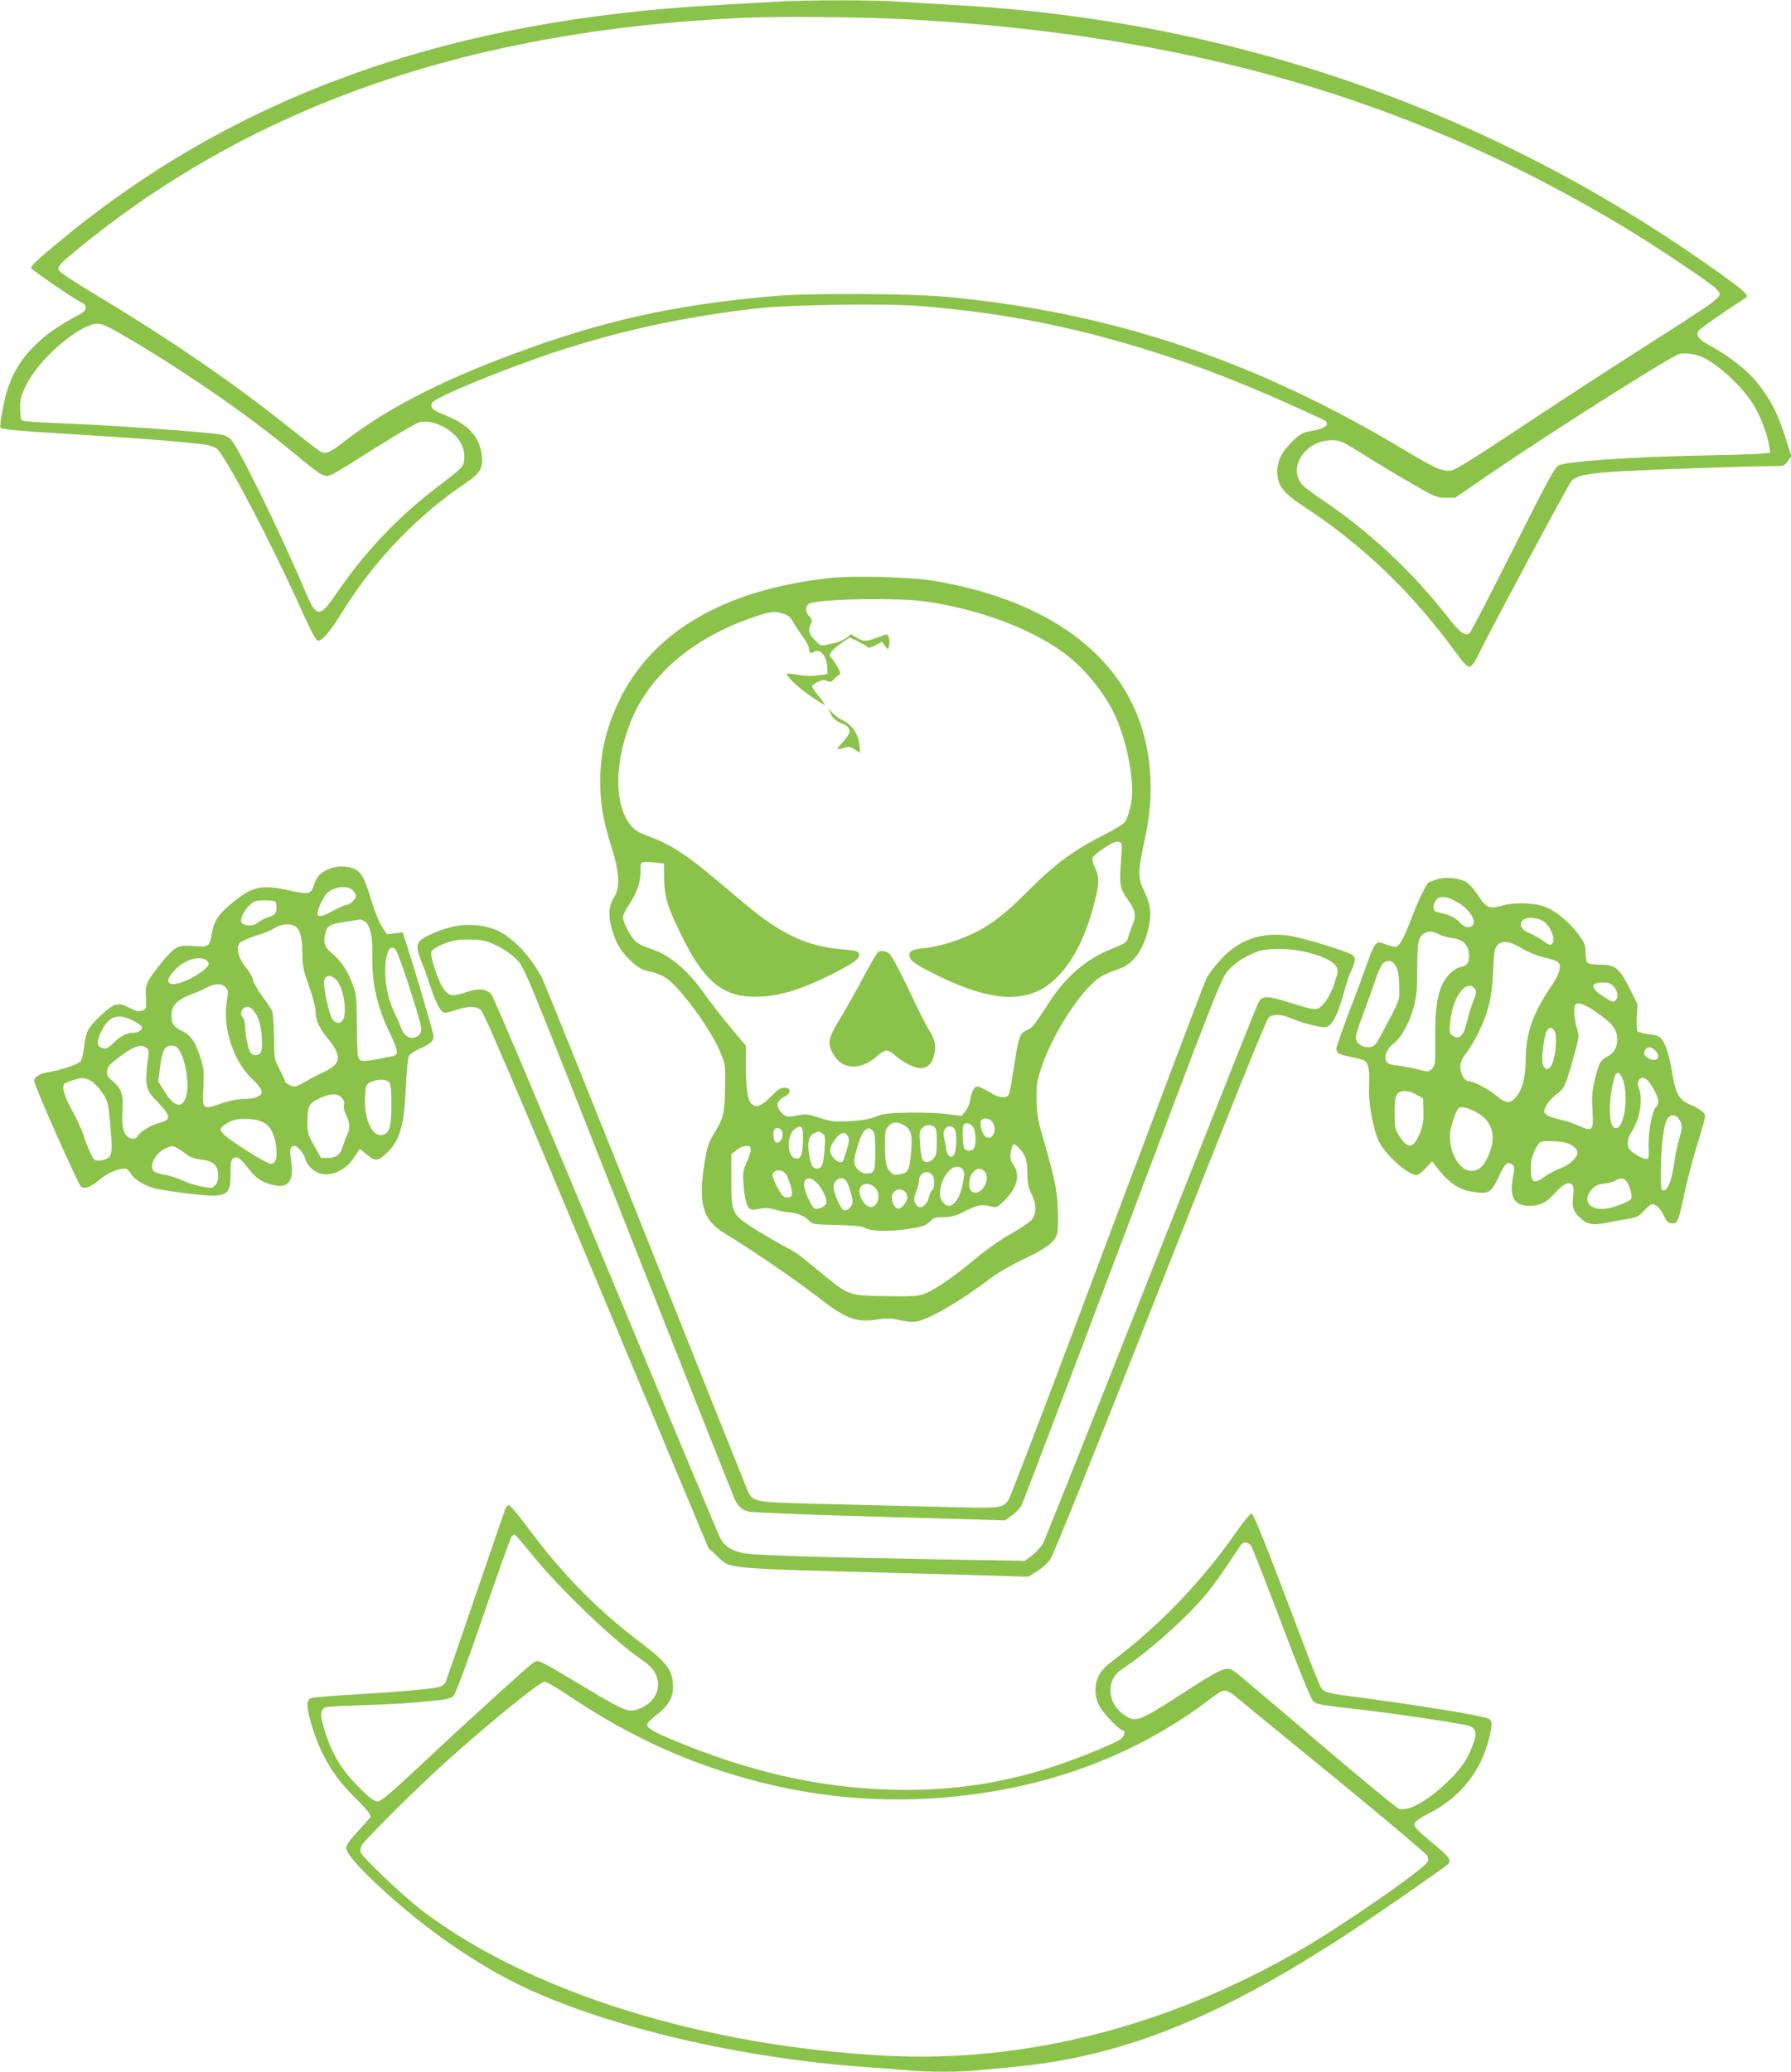 <?xml version="1.0" standalone="no"?>
<!DOCTYPE svg PUBLIC "-//W3C//DTD SVG 20010904//EN"
 "http://www.w3.org/TR/2001/REC-SVG-20010904/DTD/svg10.dtd">
<svg version="1.0" xmlns="http://www.w3.org/2000/svg"
 width="1107pt" height="1280pt" viewBox="0 0 1107 1280"
 preserveAspectRatio="xMidYMid meet">
<g transform="translate(0,1280) scale(0.1,-0.1)"
fill="#8bc34a" stroke="none">
<path d="M4790 12789 c-63 -4 -212 -12 -330 -19 -1667 -86 -2975 -548 -4055
-1431 -179 -147 -219 -184 -211 -197 9 -15 273 -195 308 -210 38 -16 37 -48
-3 -70 -150 -82 -211 -125 -286 -199 -106 -105 -161 -213 -194 -379 -12 -61
-20 -117 -17 -125 5 -12 88 -20 454 -42 405 -25 677 -46 805 -63 25 -3 59 -13
75 -23 50 -30 339 -580 537 -1021 49 -109 80 -166 91 -168 25 -5 74 52 147
170 196 318 464 599 758 797 101 68 118 97 108 182 -14 115 -89 193 -241 250
-62 23 -82 46 -63 73 27 36 459 213 767 314 403 132 799 217 1250 268 194 21
765 30 971 15 555 -42 1033 -139 1580 -321 282 -93 569 -211 932 -380 59 -28
26 -59 -82 -75 -34 -6 -56 -18 -94 -53 -71 -67 -101 -124 -102 -192 0 -91 32
-133 172 -225 361 -237 666 -531 933 -899 40 -55 69 -86 81 -86 13 0 29 21 55
73 116 229 559 1056 577 1075 34 36 107 50 337 62 242 12 760 30 892 30 85 0
87 1 108 30 l22 31 -32 102 c-54 169 -97 253 -189 365 -52 64 -168 154 -265
207 -83 45 -103 66 -91 98 5 11 160 121 297 208 19 12 -7 38 -127 125 -1411
1020 -3025 1589 -4780 1684 -110 6 -258 15 -330 20 -148 11 -594 11 -765 -1z
m831 -109 c1725 -95 3096 -492 4404 -1275 205 -123 560 -360 584 -391 41 -52
84 -18 -541 -418 -189 -121 -504 -327 -700 -457 -231 -154 -370 -240 -394
-245 -55 -10 -94 6 -299 129 -921 552 -1809 849 -2825 943 -226 21 -850 24
-1065 5 -620 -54 -1064 -153 -1620 -361 -464 -173 -783 -340 -1049 -547 -76
-59 -104 -70 -135 -53 -12 6 -90 66 -174 133 -360 289 -746 554 -1237 849
-128 77 -206 130 -208 141 -5 25 13 43 153 156 1074 868 2403 1325 4080 1401
218 10 757 5 1026 -10z m-4785 -1995 c352 -211 715 -464 983 -686 187 -155
187 -155 251 -121 19 10 136 82 259 160 124 78 242 147 263 153 80 21 208 -42
255 -126 15 -26 23 -57 23 -88 0 -58 -3 -61 -175 -192 -227 -172 -442 -398
-604 -635 -120 -176 -133 -175 -214 18 -145 345 -413 890 -454 922 -13 10 -36
21 -51 24 -85 17 -707 61 -1024 72 -108 4 -202 11 -210 15 -9 6 -13 31 -13 77
0 59 5 79 38 145 81 164 330 376 441 377 32 0 73 -21 232 -115z m9696 -96 c96
-49 228 -171 297 -275 46 -69 94 -191 107 -272 l6 -40 -73 -6 c-41 -3 -207 -8
-369 -11 -409 -7 -828 -36 -866 -61 -28 -17 -63 -82 -324 -601 -117 -233 -219
-428 -226 -434 -27 -22 -60 1 -135 98 -220 281 -479 524 -774 723 -55 37 -110
79 -123 92 -97 106 14 278 179 278 52 0 63 -5 185 -81 71 -45 203 -125 294
-177 158 -92 167 -96 225 -97 l60 0 205 141 c359 246 1084 706 1174 745 32 13
109 3 158 -22z"/>
<path d="M5130 9229 c-659 -72 -1109 -338 -1310 -773 -77 -166 -110 -312 -110
-487 0 -134 19 -243 70 -404 48 -152 54 -245 19 -302 -34 -54 -40 -100 -24
-174 18 -87 53 -156 111 -213 54 -54 83 -71 142 -81 23 -4 64 -21 90 -38 86
-58 273 -312 333 -455 32 -76 33 -79 31 -216 -3 -165 -8 -188 -65 -283 -38
-63 -46 -86 -62 -185 -41 -250 -12 -354 118 -434 156 -94 444 -291 560 -381
193 -151 253 -175 386 -156 65 10 89 9 142 -3 36 -9 81 -13 102 -9 76 11 285
133 457 266 45 34 130 83 210 121 147 70 195 109 206 164 3 19 4 88 2 152 -5
118 -22 194 -104 477 -20 70 -26 113 -27 195 -1 94 3 115 32 200 77 227 266
507 380 564 25 13 70 31 98 40 83 27 145 110 177 233 26 100 21 157 -20 243
-43 90 -43 118 5 340 67 309 32 614 -99 858 -200 372 -617 623 -1204 723 -139
24 -502 34 -646 18z m582 -144 c332 -46 661 -168 868 -322 138 -103 273 -277
330 -425 75 -193 106 -411 76 -528 -9 -36 -23 -75 -32 -87 -8 -13 -63 -47
-123 -77 -191 -96 -310 -183 -471 -345 -189 -190 -290 -258 -481 -322 -49 -16
-124 -33 -166 -37 -86 -8 -105 -23 -86 -65 8 -18 49 -44 140 -90 368 -186 597
-194 764 -27 106 106 178 250 235 468 29 115 30 153 3 209 -11 23 -19 51 -17
60 4 23 123 103 153 103 12 0 25 -6 27 -12 3 -7 1 -60 -4 -118 -10 -132 -5
-160 38 -221 50 -68 59 -108 37 -156 -9 -21 -22 -56 -28 -78 -11 -39 -14 -41
-103 -77 -158 -63 -286 -172 -390 -335 -89 -138 -102 -154 -136 -168 -42 -18
-49 -37 -76 -208 -33 -210 -30 -202 -67 -205 -24 -2 -49 7 -93 34 -33 20 -66
34 -75 30 -18 -6 -31 -36 -40 -88 -3 -21 -16 -50 -29 -65 l-24 -27 -88 11
c-49 7 -156 10 -239 9 -126 -3 -159 -7 -205 -26 -39 -15 -84 -23 -160 -27 -94
-5 -113 -2 -185 21 -74 24 -85 25 -138 14 -64 -13 -78 -9 -110 34 -23 31 -12
60 33 83 42 22 41 55 -1 55 -24 0 -42 -12 -86 -56 -55 -57 -87 -70 -117 -45
-24 20 -36 96 -36 230 l0 130 -90 108 c-50 59 -127 158 -171 220 -107 150
-220 241 -349 279 -26 8 -60 26 -75 41 -31 31 -75 117 -75 148 0 11 18 47 40
79 46 68 73 148 69 206 -2 22 1 44 7 50 5 5 35 6 74 2 l64 -7 1 -95 c2 -115
20 -173 110 -355 146 -296 265 -385 494 -372 122 6 261 51 431 137 135 69 170
94 170 120 0 23 -13 27 -115 36 -205 17 -373 96 -585 275 -253 213 -312 261
-374 303 -84 58 -149 91 -241 125 -55 21 -76 35 -102 69 -92 121 -96 354 -8
599 109 304 378 543 764 677 112 39 134 42 193 24 29 -9 44 -21 58 -47 10 -20
37 -60 59 -90 23 -30 41 -64 41 -76 0 -29 9 -36 30 -23 38 24 80 -23 83 -93
l2 -43 -60 -9 c-39 -5 -82 -4 -123 4 -35 6 -65 9 -68 7 -10 -11 75 -91 151
-142 44 -30 81 -53 83 -51 2 2 -14 26 -37 53 -23 26 -41 54 -41 60 0 7 16 20
35 29 26 13 40 14 58 6 19 -9 26 -7 43 12 11 12 25 24 32 26 10 3 6 17 -13 52
-15 26 -31 49 -36 52 -23 15 -5 44 51 84 l61 42 54 -25 c29 -15 56 -30 59 -35
4 -5 24 0 46 12 l41 22 18 -24 19 -24 7 22 c8 26 -1 71 -15 71 -5 0 -32 -9
-60 -20 -64 -25 -84 -25 -126 1 l-34 21 -26 -21 c-25 -20 -56 -31 -131 -46
-29 -6 -37 -2 -68 32 -38 41 -42 58 -23 98 10 22 8 29 -12 50 -28 29 -21 72
13 80 104 26 535 32 699 10z m423 -3219 c32 -48 -1 -116 -42 -90 -21 13 -39
74 -30 98 10 25 54 20 72 -8z m-539 -23 c37 -24 45 -59 35 -166 -9 -109 -18
-124 -73 -133 -28 -5 -39 -2 -55 16 -27 28 -33 62 -33 172 0 81 2 91 25 114
26 26 57 25 101 -3z m418 -5 c16 -23 21 -84 10 -125 -7 -25 -42 -31 -62 -11
-13 13 -17 140 -5 151 13 14 42 6 57 -15z m-243 2 c16 -9 19 -22 19 -93 0 -70
-3 -87 -20 -105 -23 -24 -52 -29 -67 -9 -6 6 -13 49 -16 95 -6 74 -4 85 13
102 22 22 42 25 71 10z m-808 -90 c-3 -92 -15 -117 -52 -105 -49 15 -48 145 2
180 43 30 52 17 50 -75z m935 78 c17 -17 16 -139 -2 -163 -19 -26 -42 -6 -49
43 -3 20 -9 52 -13 70 -10 50 31 83 64 50z m-1062 -22 c11 -45 -34 -91 -50
-50 -8 21 -8 59 1 67 15 16 43 6 49 -17z m558 8 c13 -12 16 -39 16 -128 0
-124 -5 -136 -56 -136 -36 0 -74 37 -74 73 0 44 42 173 62 190 25 21 32 21 52
1z m-309 -18 c16 -12 17 -22 11 -101 -7 -92 -16 -115 -46 -115 -27 0 -38 20
-49 87 -12 74 -3 114 30 130 30 16 31 16 54 -1z m156 -17 c9 -17 8 -34 -6 -78
-10 -31 -19 -62 -21 -68 -6 -22 -42 -14 -63 13 -29 36 -26 64 9 112 33 47 63
54 81 21z m1061 -76 c37 -39 48 -74 48 -156 1 -56 6 -83 25 -122 33 -66 33
-124 1 -162 -13 -15 -71 -54 -128 -86 -61 -34 -152 -98 -219 -154 -140 -118
-271 -205 -331 -222 -32 -9 -101 -12 -229 -9 -223 4 -225 5 -388 139 -155 128
-149 124 -253 180 -51 28 -132 76 -181 107 -122 79 -127 92 -127 294 l0 156
31 26 c18 15 43 26 60 26 24 0 29 -4 29 -24 0 -13 -11 -48 -25 -78 -23 -49
-25 -60 -19 -143 7 -89 22 -139 46 -147 7 -3 32 0 55 4 32 7 57 5 97 -6 30 -9
65 -16 78 -16 44 0 101 -22 125 -48 25 -27 27 -27 176 -30 100 -3 158 -8 171
-17 36 -22 144 -26 255 -10 112 17 126 22 155 54 15 17 31 21 78 21 46 0 72 7
121 31 87 45 113 50 164 37 44 -11 44 -11 89 33 84 83 103 160 55 228 -15 21
-19 38 -15 62 12 70 17 73 56 32z m-354 -125 c16 -16 15 -44 -4 -120 -15 -63
-49 -108 -80 -108 -25 0 -54 38 -54 73 0 108 87 206 138 155z m136 -14 c49
-48 -27 -167 -79 -124 -22 18 -19 83 6 114 23 29 50 33 73 10z m-1232 -11 c22
-25 50 -117 42 -137 -4 -11 -15 -16 -33 -14 -21 2 -32 16 -60 70 -28 56 -31
70 -21 83 17 20 53 19 72 -2z m913 -16 c15 -24 12 -82 -6 -93 -5 -2 -13 -23
-19 -45 -14 -51 -54 -74 -76 -44 -18 24 -18 44 1 88 8 20 15 47 15 61 0 52 57
74 85 33z m-717 -44 c34 -33 67 -105 59 -128 -8 -20 -51 -39 -71 -32 -20 8
-66 111 -66 147 0 47 37 52 78 13z m181 13 c14 -16 41 -103 41 -132 0 -27 -34
-58 -55 -50 -17 6 -54 84 -62 132 -8 50 46 86 76 50z m184 -48 c23 -28 22 -80
-3 -103 -17 -15 -24 -16 -45 -7 -32 15 -60 72 -51 105 10 41 65 44 99 5z m195
-51 c4 -29 -39 -82 -61 -74 -21 7 -40 52 -34 79 14 55 88 51 95 -5z"/>
<path d="M5136 8388 c13 -28 28 -41 66 -57 63 -26 65 -53 7 -116 -44 -48 -43
-51 11 -35 30 9 39 7 63 -11 16 -11 30 -19 32 -17 1 1 -1 26 -4 55 -9 62 -48
118 -101 142 -20 9 -49 30 -64 46 l-26 30 16 -37z"/>
<path d="M5428 6918 c-9 -7 -51 -78 -93 -158 -42 -80 -107 -194 -143 -254 -73
-120 -79 -147 -46 -212 54 -104 172 -112 275 -19 22 19 48 35 59 35 11 0 37
-16 58 -35 45 -40 115 -74 152 -75 38 0 68 26 80 68 18 65 12 105 -22 158 -17
27 -57 103 -88 169 -84 180 -147 300 -162 312 -23 19 -54 23 -70 11z"/>
<path d="M2046 7436 c-63 -23 -88 -48 -105 -102 -20 -60 -28 -62 -155 -35
-171 37 -223 26 -348 -75 -85 -68 -116 -114 -128 -188 -14 -85 -19 -89 -111
-81 -99 9 -119 -2 -204 -107 -91 -113 -98 -127 -93 -212 3 -69 2 -71 -24 -80
-22 -8 -37 -4 -79 18 -69 36 -94 29 -175 -47 -80 -75 -95 -102 -104 -195 -5
-45 -14 -79 -24 -91 -16 -18 -124 -53 -201 -66 -50 -8 -85 -30 -84 -53 0 -28
274 -645 291 -655 24 -15 58 -1 117 47 48 40 110 66 156 66 9 0 25 -16 36 -35
20 -33 88 -74 149 -88 78 -18 331 -49 373 -44 77 7 92 29 92 134 0 71 3 88 17
97 25 15 43 2 97 -68 45 -59 88 -86 162 -100 86 -16 117 34 98 157 -11 69 -6
86 24 87 16 0 56 -49 63 -77 15 -62 87 -109 152 -97 61 10 117 49 151 104 17
27 33 50 35 50 2 0 23 -16 46 -35 50 -42 67 -40 123 14 79 75 106 172 116 411
4 91 12 174 18 185 7 12 35 32 65 45 69 31 88 48 88 76 0 21 -113 404 -171
582 l-21 62 -48 -6 -49 -6 -31 48 c-17 27 -44 94 -61 149 -42 138 -58 173 -92
197 -37 27 -110 33 -161 14z m134 -136 c11 -11 20 -27 20 -35 0 -20 -36 -55
-57 -55 -9 0 -45 -16 -80 -35 -106 -58 -124 -45 -75 55 19 39 37 60 62 72 48
24 105 23 130 -2z m-472 -98 c4 -39 -9 -58 -46 -67 -15 -3 -44 -18 -64 -32
-30 -20 -44 -24 -73 -19 -26 5 -35 12 -35 27 0 40 49 107 90 122 8 3 40 5 70
4 55 -2 55 -2 58 -35z m541 -92 c37 -19 54 -87 52 -197 -4 -184 28 -330 110
-499 51 -105 54 -131 15 -139 -164 -34 -189 -36 -204 -21 -12 12 -15 51 -16
208 -2 182 -3 197 -28 261 -32 83 -69 139 -124 185 -47 38 -58 72 -43 125 13
49 26 57 121 71 46 7 87 14 91 15 5 0 16 -3 26 -9z m-422 -35 c29 -21 42 -72
42 -170 0 -68 5 -97 40 -195 23 -63 41 -131 41 -150 0 -62 20 -108 75 -175 89
-109 85 -157 -17 -205 -35 -16 -90 -44 -123 -64 -57 -32 -62 -34 -92 -21 -18
8 -33 20 -33 27 0 7 -15 40 -33 73 -31 59 -32 63 -33 195 -1 75 -6 147 -12
163 -7 15 -34 57 -62 93 -27 37 -52 81 -56 99 -3 18 -23 54 -45 79 -51 63 -65
137 -29 157 31 17 86 38 125 49 22 5 58 21 80 35 46 28 100 32 132 10z m707
-386 c64 -198 76 -246 67 -265 -26 -58 -100 -44 -121 23 -7 21 -26 64 -42 97
-50 100 -71 251 -48 350 10 44 26 59 50 46 10 -5 46 -102 94 -251z m-1263 181
c10 -6 19 -17 19 -24 0 -36 -156 -126 -217 -126 -40 0 -44 23 -11 66 58 75
154 113 209 84z m808 -124 c43 -45 68 -196 41 -247 -13 -24 -42 -25 -62 -1
-22 23 -63 211 -54 245 8 35 44 36 75 3z m-684 -46 c16 -18 17 -27 7 -84 -27
-165 39 -370 156 -482 69 -66 76 -89 32 -111 -14 -7 -52 -13 -85 -13 -39 0
-88 -10 -141 -29 -113 -39 -114 -37 -107 98 5 93 3 118 -15 177 -32 103 -60
145 -112 172 -58 28 -70 46 -70 98 0 59 33 96 118 129 37 14 83 34 102 45 46
25 92 25 115 0z m167 -137 c34 -39 51 -89 56 -170 3 -58 1 -87 -8 -98 -16 -19
-44 -19 -60 0 -15 18 -32 98 -35 163 -1 23 -7 48 -13 54 -25 25 -6 68 28 68 9
0 24 -8 32 -17z m-742 -68 c27 -13 52 -29 55 -35 11 -17 -15 -40 -46 -40 -44
0 -81 -18 -126 -62 -33 -33 -46 -39 -67 -34 -38 9 -41 40 -11 101 47 98 102
117 195 70z m84 -168 c17 -13 18 -20 7 -93 -6 -43 -8 -101 -5 -129 6 -44 15
-58 71 -117 81 -83 82 -107 9 -125 -49 -12 -124 -57 -133 -79 -7 -19 -32 -25
-55 -13 -35 19 -47 67 -41 165 7 103 -6 139 -64 188 -28 23 -34 34 -31 60 2
25 16 40 68 80 98 74 139 88 174 63z m206 -19 c41 -67 62 -222 39 -287 -26
-74 -74 -59 -136 41 l-35 56 11 87 c13 104 29 135 71 135 23 0 35 -7 50 -32z
m-545 -188 c18 -11 49 -44 68 -73 32 -48 36 -61 46 -168 17 -178 15 -215 -11
-233 -12 -9 -37 -16 -55 -16 -31 0 -35 4 -59 58 -14 31 -33 80 -41 107 -8 28
-38 91 -65 140 -53 96 -70 156 -47 171 21 13 81 32 108 33 13 1 38 -8 56 -19z
m1839 -5 c11 -12 15 -41 15 -133 0 -133 -9 -174 -43 -190 -73 -33 -134 98
-118 257 4 48 8 54 36 67 42 18 91 17 110 -1z m-293 -96 c14 -14 19 -28 15
-45 -4 -15 1 -39 14 -64 24 -46 25 -85 5 -123 -8 -16 -19 -46 -25 -66 -14 -52
-41 -74 -92 -75 l-43 -1 -42 75 c-40 69 -43 80 -43 147 0 99 9 116 72 146 67
32 111 34 139 6z m-478 -156 c42 -24 68 -80 75 -159 5 -67 -5 -94 -37 -94 -23
0 -250 143 -285 179 -26 27 -27 32 -15 47 8 10 32 26 54 36 50 24 160 19 208
-9z m-540 -155 c12 -6 38 -23 57 -38 24 -19 52 -29 90 -34 76 -8 104 -31 108
-88 2 -32 -2 -51 -16 -68 -18 -22 -20 -23 -88 -10 -38 7 -91 24 -117 37 -26
13 -74 29 -105 34 -31 6 -63 15 -69 21 -36 29 7 116 72 144 38 17 41 17 68 2z"/>
<path d="M8875 7365 c-22 -8 -41 -15 -42 -15 -12 -1 -65 -108 -105 -213 -52
-138 -79 -187 -106 -187 -9 0 -36 7 -60 17 -41 15 -44 15 -61 -3 -10 -10 -33
-62 -50 -114 -18 -52 -68 -188 -112 -301 -43 -114 -79 -216 -79 -227 0 -28 16
-37 90 -52 36 -7 73 -17 82 -22 26 -13 35 -63 30 -160 -5 -95 23 -256 58 -334
38 -84 181 -214 236 -214 9 0 35 19 56 43 l40 42 21 -28 c84 -108 142 -148
239 -162 89 -13 105 -3 149 90 41 88 56 102 85 81 16 -12 17 -19 5 -83 -23
-119 9 -173 102 -173 67 0 104 19 163 84 76 83 121 73 108 -23 -8 -64 -1 -91
33 -126 49 -49 82 -57 165 -41 40 8 102 19 138 25 56 9 69 16 101 51 20 22 43
40 51 40 24 0 50 -25 72 -71 16 -34 27 -45 48 -47 36 -4 42 9 78 179 17 79 49
205 72 279 68 226 65 207 40 232 -12 12 -45 31 -74 43 -68 27 -92 68 -112 195
-18 108 -39 175 -65 209 -15 19 -32 26 -81 32 -35 4 -66 13 -70 19 -4 7 -6 47
-3 89 l5 76 -53 105 c-63 123 -86 140 -184 140 -34 0 -66 5 -73 12 -7 7 -12
35 -12 64 0 45 -5 59 -43 110 -53 72 -129 137 -194 166 -66 30 -193 36 -273
14 -84 -24 -103 -16 -156 64 -30 45 -56 74 -80 85 -50 24 -131 28 -179 10z
m149 -149 c82 -53 114 -137 55 -144 -19 -2 -35 6 -59 32 -21 22 -49 38 -79 46
-25 7 -54 14 -63 17 -23 6 -23 41 -2 72 23 32 74 24 148 -23z m517 -109 c43
-29 76 -113 54 -136 -13 -13 -20 -11 -58 17 -24 17 -62 38 -85 48 -50 19 -67
58 -37 81 29 20 88 16 126 -10z m-640 -83 c14 -7 49 -16 78 -20 67 -9 101 -45
101 -109 0 -46 -10 -59 -52 -69 -42 -10 -93 -60 -116 -114 -32 -73 -43 -168
-41 -339 1 -146 0 -156 -20 -176 -21 -21 -22 -21 -85 -4 -36 9 -93 20 -126 24
-51 5 -64 10 -72 29 -15 32 4 75 51 112 47 38 96 130 121 228 16 60 20 111 20
233 0 168 7 196 50 218 26 13 46 10 91 -13z m505 -83 c40 -24 94 -46 137 -56
39 -9 77 -21 84 -27 29 -23 14 -75 -44 -159 -110 -162 -153 -287 -153 -451 0
-108 -22 -185 -65 -232 -33 -36 -59 -33 -115 14 -49 41 -142 90 -172 90 -25 0
-53 47 -52 89 0 26 10 50 37 85 21 26 55 85 77 130 62 130 81 211 89 373 5
118 9 145 25 162 30 33 77 27 152 -18z m-769 -132 c7 -19 12 -69 12 -111 1
-83 7 -68 -115 -297 -34 -63 -43 -71 -80 -71 -39 0 -74 29 -74 61 0 12 20 76
45 143 25 66 60 164 78 216 25 73 38 97 57 107 33 16 61 -1 77 -48z m1333 -99
c26 -26 35 -66 20 -85 -17 -21 -20 -20 -84 21 -77 51 -77 84 1 84 29 0 49 -6
63 -20z m-864 -8 c21 -14 22 -40 2 -83 -10 -24 -28 -80 -39 -124 -23 -98 -49
-124 -94 -91 -16 11 -17 22 -12 78 13 144 87 258 143 220z m764 -158 c44 -30
89 -69 100 -85 46 -64 31 -153 -32 -185 -46 -24 -54 -37 -79 -138 -18 -74 -21
-105 -16 -192 7 -130 2 -138 -81 -101 -31 14 -79 31 -107 37 -73 17 -103 30
-109 47 -8 21 27 75 69 108 59 44 60 47 131 308 14 54 14 63 0 107 -16 50 -21
131 -9 143 17 18 61 2 133 -49z m-259 -121 c13 -33 6 -132 -14 -188 -17 -48
-46 -54 -61 -12 -11 31 6 172 24 207 15 28 39 25 51 -7z m619 -113 c39 -39 14
-74 -36 -51 -30 13 -40 37 -24 56 17 20 36 19 60 -5z m-194 -197 c30 -103 0
-283 -47 -283 -27 0 -39 38 -39 123 0 64 21 184 36 208 15 24 35 5 50 -48z
m178 -30 c38 -61 45 -103 22 -122 -22 -18 -47 -145 -46 -226 2 -96 2 -95 -17
-95 -22 0 -83 36 -100 58 -20 25 -15 69 12 110 51 77 71 198 45 268 -14 37 -4
64 25 64 18 0 32 -14 59 -57z m-1459 -46 l40 -23 3 -74 c2 -57 -2 -87 -18
-131 -39 -104 -76 -113 -129 -30 -29 45 -31 53 -31 146 0 78 4 102 17 117 22
24 69 23 118 -5z m365 -106 c111 -57 136 -161 70 -291 -26 -52 -56 -74 -97
-74 -73 0 -141 122 -130 233 5 50 34 135 53 154 14 14 50 6 104 -22z m1252
-38 c27 -31 29 -58 8 -126 -11 -36 -25 -99 -30 -140 -13 -105 -41 -182 -66
-182 -18 0 -19 8 -18 135 1 146 17 272 40 308 17 26 45 29 66 5z m-691 -154
c43 -15 69 -37 69 -60 0 -31 -52 -78 -107 -98 -28 -10 -72 -33 -96 -51 -63
-45 -81 -39 -85 30 -4 61 8 109 38 158 19 31 22 32 83 32 35 0 79 -5 98 -11z
m371 -236 c19 -22 39 -89 31 -108 -6 -17 -102 -55 -155 -62 -103 -15 -151 49
-90 118 22 24 38 32 77 36 28 3 59 12 70 19 26 19 49 17 67 -3z"/>
<path d="M2804 7076 c-69 -16 -156 -50 -196 -78 -35 -24 -36 -59 -4 -136 13
-31 36 -95 51 -142 32 -98 57 -151 79 -170 14 -11 27 -9 81 9 85 27 127 27
159 -1 18 -17 220 -488 715 -1673 l690 -1650 50 -46 c91 -85 8 -77 1176 -109
209 -5 463 -12 565 -16 l185 -6 54 34 c30 18 67 51 83 74 18 25 287 692 679
1685 431 1092 656 1650 670 1662 28 23 77 22 135 -3 72 -31 195 -62 221 -55
36 9 70 71 104 195 17 63 38 128 47 144 25 50 31 83 19 100 -17 22 -307 112
-405 126 -145 20 -272 -16 -373 -105 -45 -40 -113 -122 -132 -160 -8 -17 -128
-330 -265 -695 -138 -366 -406 -1077 -595 -1582 -190 -504 -353 -928 -363
-943 -36 -55 -37 -55 -450 -44 -208 5 -537 13 -730 18 -398 10 -401 11 -434
84 -10 23 -294 733 -630 1577 -337 844 -625 1560 -641 1590 -77 145 -192 261
-297 300 -70 27 -172 33 -248 16z m270 -120 c41 -20 92 -56 120 -84 48 -50 49
-51 690 -1678 354 -896 650 -1643 659 -1661 24 -45 43 -61 85 -72 20 -6 385
-20 810 -32 l773 -22 42 29 c22 16 49 43 59 59 9 17 291 757 626 1645 600
1591 610 1616 656 1667 32 36 71 64 121 89 66 32 85 37 167 41 146 7 344 -50
377 -108 13 -24 12 -33 -9 -98 -25 -79 -68 -146 -104 -162 -18 -9 -48 -3 -153
30 -168 53 -191 53 -218 1 -8 -16 -305 -763 -661 -1662 -355 -898 -655 -1651
-667 -1673 -12 -21 -42 -55 -67 -74 l-45 -34 -370 6 c-938 16 -1320 28 -1379
43 -71 17 -111 44 -135 93 -11 20 -328 779 -706 1686 -378 908 -696 1660 -708
1672 -31 34 -78 39 -153 14 -85 -28 -101 -27 -135 10 -33 35 -91 203 -83 237
6 22 77 57 147 72 23 5 75 7 116 5 60 -3 88 -11 145 -39z"/>
<path d="M3125 3483 c-4 -10 -87 -252 -185 -538 -98 -286 -181 -527 -185 -536
-3 -9 -18 -22 -33 -29 -29 -13 -225 -31 -562 -51 -118 -7 -225 -16 -237 -20
-31 -11 -30 -52 1 -160 53 -182 134 -320 262 -447 75 -74 104 -109 104 -127 0
-3 -34 -42 -75 -86 -50 -53 -75 -88 -75 -104 0 -33 60 -105 196 -233 281 -263
611 -493 911 -633 526 -246 1332 -434 2093 -489 85 -6 202 -15 260 -20 134
-13 336 -13 453 0 51 5 146 14 212 20 687 64 1305 316 2140 873 183 122 540
371 547 381 18 26 3 46 -85 119 -116 95 -130 111 -123 134 3 10 42 36 88 60
190 94 321 257 372 464 19 79 20 103 3 117 -24 20 -427 86 -925 151 -40 5 -84
16 -97 25 -26 17 -14 -12 -264 646 -108 285 -174 446 -184 448 -9 2 -43 -38
-90 -105 -208 -301 -474 -580 -753 -791 -59 -44 -88 -74 -103 -105 -28 -59
-27 -125 3 -185 23 -46 125 -152 145 -152 20 0 11 -39 -12 -55 -38 -25 -204
-95 -337 -142 -360 -128 -699 -181 -1084 -170 -450 13 -875 110 -1351 309
-123 51 -155 71 -155 95 0 7 26 33 58 58 74 57 102 106 102 174 0 98 -38 150
-189 264 -273 205 -494 429 -712 723 -55 74 -106 134 -113 134 -8 0 -17 -8
-21 -17z m161 -285 c172 -214 511 -538 686 -656 56 -39 84 -75 93 -124 13 -71
-29 -140 -107 -172 -71 -30 -85 -25 -336 125 -301 180 -294 177 -325 156 -33
-21 -408 -361 -696 -632 -188 -175 -246 -225 -267 -225 -19 0 -47 20 -101 73
-118 114 -180 215 -228 371 -30 98 -26 131 17 140 13 3 113 7 223 11 182 5
299 13 473 31 34 3 72 14 83 23 13 11 74 173 185 496 91 264 170 486 176 493
6 6 14 12 18 12 4 0 52 -55 106 -122z m4448 50 c8 -13 92 -228 187 -478 100
-266 181 -465 194 -478 20 -21 42 -26 241 -48 209 -23 626 -84 708 -103 64
-15 71 -46 32 -140 -31 -77 -70 -133 -142 -203 -123 -120 -245 -190 -306 -174
-13 3 -238 189 -501 413 -263 225 -492 418 -509 431 -57 41 -74 35 -333 -133
-268 -173 -285 -179 -357 -130 -106 72 -114 216 -15 281 169 111 413 329 530
474 33 41 92 122 130 180 38 58 74 111 79 118 16 19 46 14 62 -10z m-4233
-915 c388 -262 761 -432 1194 -543 459 -117 926 -139 1403 -64 518 81 982 274
1375 572 97 74 100 74 183 5 38 -32 314 -258 613 -502 299 -245 548 -455 553
-467 6 -13 7 -28 1 -38 -25 -46 -526 -393 -773 -536 -824 -478 -1707 -705
-2570 -661 -1136 59 -2206 393 -2870 896 -112 85 -367 327 -380 360 -4 12 -2
30 6 45 12 24 262 275 434 436 253 236 662 574 696 574 11 0 72 -35 135 -77z"/>
</g>
</svg>
